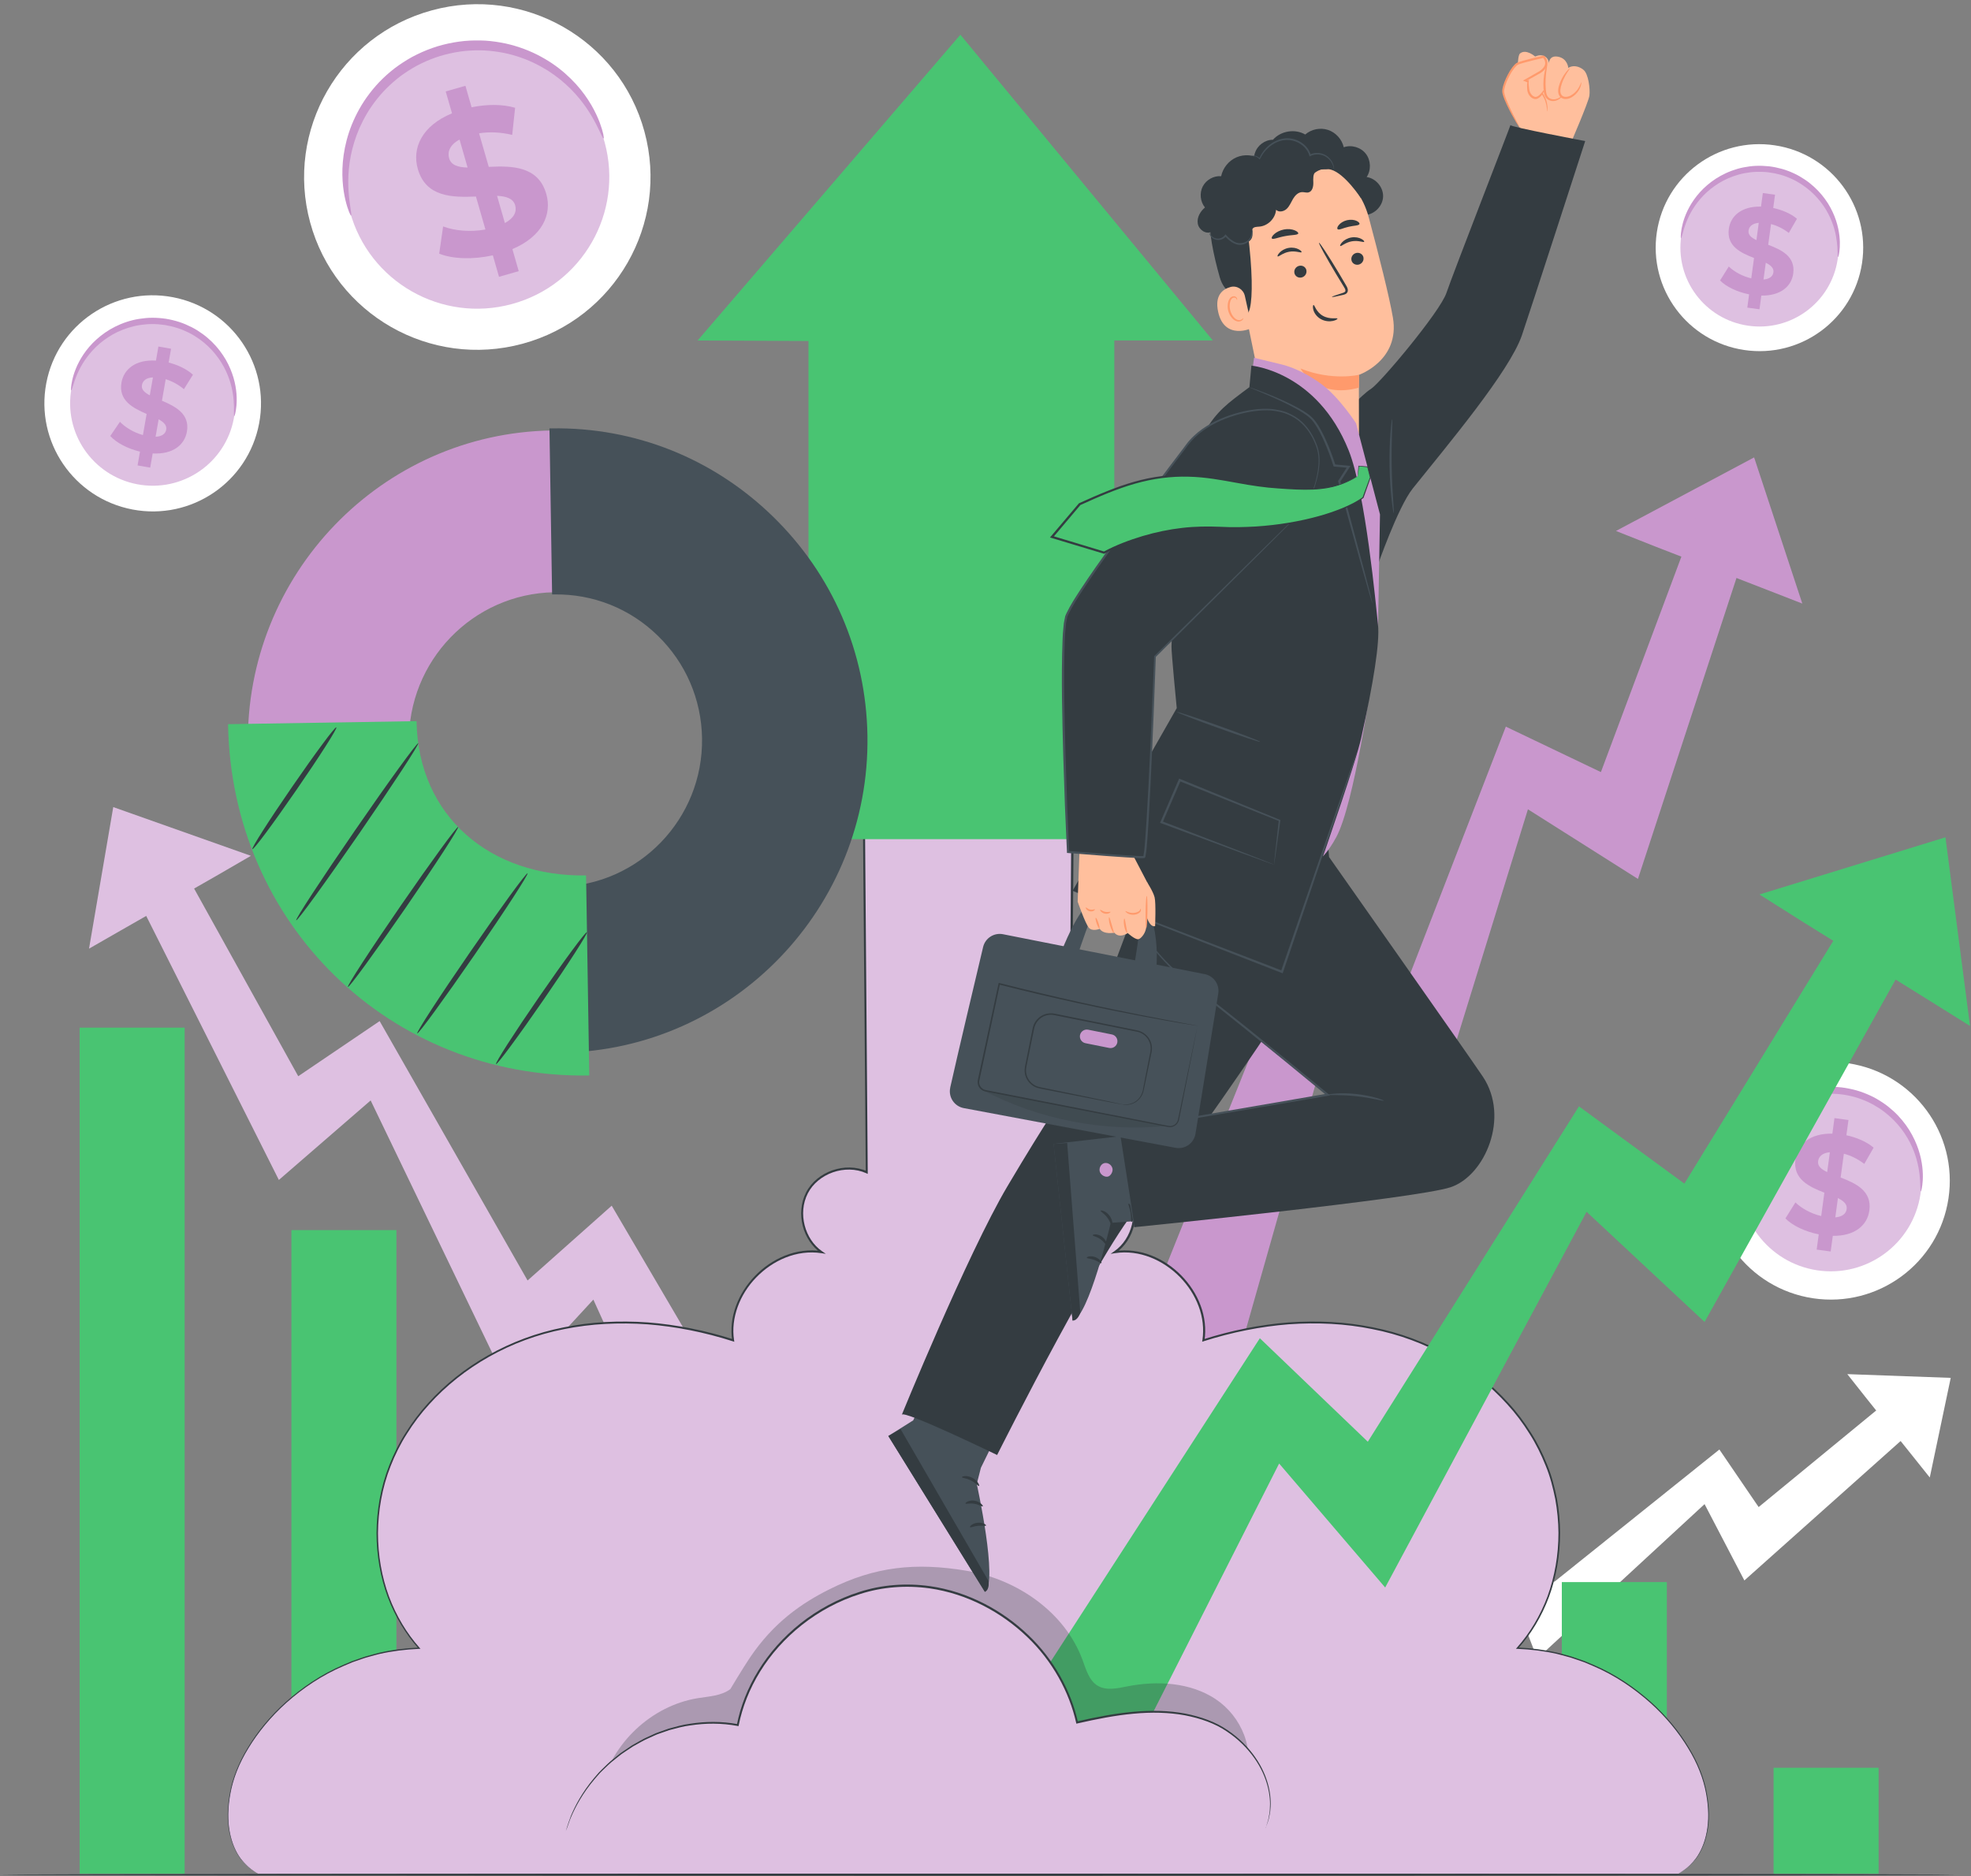 <svg width="438" height="417" viewBox="0 0 438 417" fill="none" xmlns="http://www.w3.org/2000/svg">
<rect x="0" y="0" width="438" height="417" fill="#808080" stroke="none"/>
<g clip-path="url(#clip0_67_2028)">
<path d="M25.168 179.389L55.754 190.222L48.034 194.697L26.662 206.911L19.784 210.856L25.168 179.389Z" fill="#DEC0E1"/>
<path d="M158.347 347.299L177.401 338.661L135.934 267.989L117.24 284.612L84.364 226.958L66.275 239.21L36.842 186.154L26.028 190.714L61.97 262.266L82.367 244.593L113.351 308.936L131.857 288.86L158.347 347.299Z" fill="#DEC0E1"/>
<path d="M432.993 266.381C430.827 280.809 417.355 290.733 402.899 288.567C388.443 286.391 378.48 272.947 380.647 258.519C382.813 244.101 396.286 234.167 410.742 236.334C425.198 238.51 435.16 251.953 432.993 266.381Z" fill="white"/>
<path d="M426.768 265.444C425.113 276.438 414.848 284.007 403.835 282.351C392.823 280.695 385.226 270.44 386.882 259.456C388.537 248.462 398.802 240.894 409.815 242.549C420.827 244.205 428.424 254.461 426.768 265.444Z" fill="#DEC0E1"/>
<path d="M426.853 264.82C426.73 264.811 426.778 263.921 426.683 262.341C426.579 260.771 426.305 258.491 425.302 255.88C424.8 254.584 424.119 253.212 423.201 251.859C422.284 250.515 421.148 249.172 419.767 247.98C419.077 247.374 418.339 246.807 417.534 246.286C416.73 245.766 415.879 245.284 414.98 244.877C414.072 244.47 413.135 244.11 412.142 243.836C411.158 243.562 410.136 243.354 409.086 243.231C408.036 243.117 406.995 243.079 405.973 243.108C404.952 243.145 403.949 243.278 402.974 243.458C402 243.637 401.063 243.912 400.155 244.233C399.256 244.546 398.395 244.933 397.591 245.359C395.964 246.201 394.554 247.242 393.353 248.339C392.151 249.446 391.167 250.619 390.373 251.764C388.783 254.063 387.988 256.22 387.525 257.724C387.071 259.238 386.91 260.109 386.787 260.099C386.692 260.099 386.654 259.191 386.938 257.583C387.232 255.993 387.903 253.675 389.455 251.168C390.231 249.919 391.224 248.633 392.463 247.412C393.712 246.201 395.188 245.057 396.91 244.11C397.771 243.637 398.679 243.202 399.644 242.852C400.609 242.493 401.621 242.19 402.672 241.982C403.722 241.774 404.8 241.622 405.907 241.575C407.014 241.528 408.14 241.575 409.266 241.698C410.392 241.84 411.489 242.067 412.558 242.36C413.627 242.663 414.639 243.06 415.614 243.505C416.588 243.95 417.497 244.489 418.348 245.057C419.209 245.624 419.994 246.258 420.713 246.911C422.17 248.226 423.343 249.692 424.271 251.159C425.188 252.635 425.86 254.12 426.324 255.511C427.251 258.311 427.364 260.714 427.279 262.332C427.184 263.959 426.929 264.82 426.844 264.811L426.853 264.82Z" fill="#C997CD"/>
<path d="M407.288 274.688L406.815 278.169L403.703 277.744L404.166 274.357C401.11 273.751 398.291 272.389 396.759 270.818L398.982 267.261C400.382 268.623 402.501 269.768 404.715 270.288L405.415 265.094C402.075 263.789 398.376 262.114 398.982 257.668C399.426 254.375 402.208 251.868 407.194 251.972L407.657 248.519L410.77 248.945L410.306 252.332C412.615 252.833 414.8 253.76 416.361 255.085L414.289 258.699C412.823 257.583 411.281 256.835 409.748 256.438L409.029 261.726C412.369 263.004 416.011 264.669 415.415 269.049C414.98 272.285 412.236 274.763 407.279 274.688H407.288ZM406.04 260.525L406.636 256.107C404.942 256.258 404.166 257.072 404.024 258.093C403.873 259.181 404.734 259.9 406.04 260.515V260.525ZM410.373 268.746C410.524 267.658 409.701 266.949 408.424 266.296L407.847 270.582C409.445 270.449 410.24 269.74 410.373 268.737V268.746Z" fill="#C997CD"/>
<path d="M413.788 58.471C411.896 71.035 400.164 79.682 387.572 77.79C374.98 75.898 366.304 64.176 368.187 51.621C370.07 39.057 381.811 30.41 394.403 32.302C406.995 34.194 415.671 45.916 413.788 58.471Z" fill="white"/>
<path d="M408.367 57.657C406.929 67.232 397.989 73.826 388.386 72.378C378.793 70.94 372.18 62.009 373.618 52.435C375.056 42.861 384.005 36.266 393.599 37.714C403.192 39.152 409.805 48.083 408.367 57.657Z" fill="#DEC0E1"/>
<path d="M408.443 57.109C408.339 57.099 408.376 56.323 408.301 54.952C408.216 53.589 407.979 51.593 407.099 49.322C406.664 48.197 406.068 46.995 405.273 45.822C404.469 44.649 403.485 43.485 402.284 42.444C401.688 41.924 401.035 41.423 400.335 40.968C399.635 40.514 398.897 40.098 398.102 39.739C397.317 39.389 396.494 39.067 395.633 38.83C394.772 38.594 393.883 38.414 392.974 38.3C392.066 38.197 391.158 38.168 390.269 38.197C389.379 38.225 388.499 38.338 387.657 38.499C386.806 38.66 385.992 38.897 385.207 39.171C384.422 39.445 383.674 39.776 382.974 40.145C381.565 40.883 380.335 41.782 379.275 42.738C378.234 43.703 377.373 44.724 376.683 45.718C375.302 47.714 374.601 49.597 374.204 50.912C373.807 52.227 373.665 52.993 373.561 52.974C373.485 52.974 373.447 52.179 373.693 50.789C373.949 49.407 374.535 47.383 375.888 45.207C376.569 44.119 377.43 43.002 378.509 41.943C379.597 40.893 380.883 39.89 382.388 39.067C383.135 38.66 383.93 38.282 384.772 37.969C385.614 37.657 386.494 37.392 387.402 37.212C388.32 37.033 389.256 36.9 390.221 36.862C391.186 36.825 392.161 36.862 393.145 36.967C394.129 37.09 395.084 37.288 396.011 37.544C396.938 37.809 397.828 38.149 398.67 38.547C399.521 38.934 400.306 39.398 401.054 39.899C401.801 40.391 402.482 40.94 403.116 41.517C404.384 42.662 405.406 43.939 406.219 45.216C407.024 46.503 407.601 47.79 408.007 49.01C408.812 51.451 408.916 53.542 408.84 54.952C408.755 56.371 408.537 57.118 408.462 57.109H408.443Z" fill="#C997CD"/>
<path d="M391.404 65.708L390.997 68.745L388.291 68.376L388.689 65.425C386.03 64.895 383.57 63.712 382.236 62.34L384.176 59.237C385.396 60.42 387.241 61.423 389.171 61.867L389.786 57.345C386.882 56.21 383.655 54.753 384.185 50.874C384.573 48.007 386.995 45.822 391.338 45.916L391.744 42.908L394.45 43.277L394.053 46.229C396.059 46.664 397.96 47.477 399.322 48.622L397.515 51.773C396.238 50.798 394.895 50.145 393.561 49.805L392.936 54.412C395.85 55.519 399.01 56.976 398.499 60.789C398.121 63.608 395.727 65.765 391.404 65.699V65.708ZM390.316 53.372L390.836 49.531C389.36 49.663 388.679 50.373 388.566 51.262C388.433 52.208 389.181 52.832 390.325 53.372H390.316ZM394.091 60.533C394.223 59.587 393.504 58.963 392.397 58.395L391.886 62.132C393.277 62.019 393.968 61.394 394.091 60.524V60.533Z" fill="#C997CD"/>
<path d="M143.21 29.247C148.773 49.71 136.653 70.827 116.142 76.399C95.631 81.972 74.487 69.909 68.924 49.445C63.361 28.982 75.48 7.865 95.991 2.293C116.502 -3.289 137.647 8.783 143.21 29.247Z" fill="white"/>
<path d="M134.373 31.65C138.612 47.241 129.378 63.334 113.749 67.582C98.12 71.829 82.008 62.634 77.769 47.042C73.531 31.441 82.765 15.358 98.394 11.11C114.023 6.862 130.135 16.058 134.373 31.65Z" fill="#DEC0E1"/>
<path d="M134.127 30.77C133.957 30.826 133.503 29.616 132.453 27.572C131.403 25.547 129.7 22.662 126.833 19.786C125.404 18.357 123.692 16.929 121.686 15.661C119.671 14.412 117.382 13.286 114.846 12.501C113.578 12.104 112.254 11.773 110.882 11.564C109.51 11.347 108.101 11.195 106.653 11.186C105.215 11.177 103.739 11.243 102.263 11.46C100.788 11.678 99.312 12 97.845 12.435C96.388 12.889 94.979 13.447 93.635 14.1C92.292 14.743 91.033 15.509 89.841 16.323C88.649 17.137 87.561 18.055 86.549 19C85.527 19.947 84.619 20.959 83.787 22C82.121 24.072 80.854 26.285 79.889 28.442C78.943 30.618 78.318 32.757 77.93 34.743C77.164 38.726 77.363 42.075 77.627 44.346C77.902 46.626 78.205 47.884 78.034 47.932C77.911 47.969 77.325 46.796 76.767 44.497C76.227 42.208 75.764 38.736 76.36 34.488C76.662 32.369 77.23 30.079 78.167 27.733C79.122 25.396 80.409 22.993 82.159 20.732C83.03 19.597 83.985 18.49 85.064 17.458C86.142 16.418 87.306 15.424 88.583 14.535C89.86 13.646 91.213 12.804 92.661 12.104C94.108 11.394 95.622 10.789 97.202 10.297C98.782 9.824 100.381 9.474 101.97 9.256C103.56 9.029 105.149 8.963 106.71 8.991C108.262 9.01 109.785 9.19 111.261 9.455C112.736 9.71 114.156 10.088 115.499 10.543C118.205 11.441 120.627 12.709 122.718 14.109C124.808 15.528 126.559 17.118 127.997 18.698C130.873 21.877 132.424 25.018 133.266 27.222C134.089 29.445 134.269 30.741 134.137 30.779L134.127 30.77Z" fill="#C997CD"/>
<path d="M113.862 55.358L115.272 60.269L110.892 61.527L109.52 56.749C105.102 57.733 100.551 57.572 97.599 56.38L98.47 50.335C101.128 51.328 104.629 51.602 107.874 51.006L105.764 43.684C100.56 43.901 94.657 43.845 92.85 37.572C91.516 32.927 93.739 27.969 100.447 25.188L99.047 20.325L103.427 19.067L104.799 23.845C108.167 23.163 111.611 23.116 114.468 23.958L113.824 29.985C111.223 29.36 108.725 29.265 106.464 29.634L108.612 37.09C113.805 36.834 119.624 36.919 121.393 43.097C122.708 47.657 120.504 52.558 113.862 55.368V55.358ZM103.91 37.241L102.121 31.016C99.945 32.208 99.397 33.75 99.813 35.197C100.258 36.73 101.809 37.184 103.919 37.241H103.91ZM114.487 45.642C114.042 44.109 112.538 43.636 110.456 43.523L112.197 49.578C114.25 48.461 114.884 47.052 114.487 45.642Z" fill="#C997CD"/>
<path d="M57.58 94.138C55.111 107.166 42.519 115.728 29.463 113.249C16.397 110.77 7.816 98.206 10.286 85.169C12.755 72.142 25.347 63.58 38.403 66.058C51.468 68.537 60.049 81.101 57.58 94.138Z" fill="white"/>
<path d="M51.951 93.069C50.068 103.003 40.475 109.521 30.522 107.639C20.57 105.756 14.023 96.172 15.905 86.238C17.788 76.305 27.381 69.786 37.334 71.669C47.287 73.551 53.834 83.135 51.951 93.069Z" fill="#DEC0E1"/>
<path d="M52.055 92.501C51.941 92.483 52.017 91.678 51.989 90.24C51.951 88.812 51.781 86.721 50.958 84.318C50.541 83.126 49.974 81.858 49.188 80.59C48.403 79.332 47.419 78.083 46.208 76.938C45.603 76.371 44.95 75.822 44.24 75.321C43.531 74.819 42.774 74.356 41.96 73.949C41.156 73.551 40.305 73.183 39.415 72.908C38.526 72.624 37.608 72.407 36.662 72.246C35.716 72.104 34.77 72.028 33.843 72.028C32.906 72.028 31.998 72.113 31.099 72.246C30.21 72.378 29.34 72.596 28.517 72.851C27.684 73.107 26.899 73.428 26.142 73.778C24.638 74.488 23.323 75.387 22.187 76.333C21.061 77.298 20.125 78.329 19.368 79.341C17.845 81.376 17.05 83.305 16.577 84.658C16.113 86.011 15.934 86.806 15.82 86.787C15.735 86.778 15.735 85.954 16.047 84.507C16.369 83.069 17.06 80.988 18.554 78.764C19.302 77.657 20.248 76.522 21.421 75.463C22.594 74.412 23.975 73.409 25.574 72.615C26.369 72.218 27.211 71.858 28.1 71.565C28.99 71.271 29.917 71.035 30.882 70.883C31.847 70.732 32.831 70.628 33.834 70.628C34.836 70.628 35.858 70.704 36.88 70.855C37.902 71.025 38.895 71.262 39.851 71.574C40.806 71.886 41.714 72.284 42.585 72.719C43.455 73.154 44.259 73.674 45.016 74.223C45.773 74.772 46.473 75.368 47.107 75.992C48.384 77.241 49.397 78.613 50.191 79.975C50.977 81.347 51.525 82.719 51.904 83.996C52.651 86.57 52.67 88.764 52.538 90.231C52.396 91.707 52.14 92.483 52.055 92.473V92.501Z" fill="#C997CD"/>
<path d="M33.928 100.789L33.379 103.939L30.57 103.448L31.109 100.382C28.356 99.729 25.839 98.395 24.505 96.91L26.653 93.75C27.873 95.037 29.765 96.144 31.762 96.702L32.585 92.009C29.595 90.704 26.293 89.058 26.993 85.037C27.514 82.057 30.125 79.881 34.657 80.146L35.205 77.024L38.015 77.516L37.476 80.581C39.557 81.12 41.506 82.038 42.878 83.287L40.872 86.503C39.586 85.434 38.204 84.706 36.823 84.289L35.991 89.067C38.98 90.344 42.225 91.981 41.535 95.945C41.024 98.868 38.45 101.026 33.938 100.789H33.928ZM33.285 87.875L33.985 83.883C32.433 83.958 31.705 84.668 31.544 85.595C31.374 86.579 32.121 87.26 33.294 87.866L33.285 87.875ZM36.937 95.491C37.107 94.507 36.388 93.835 35.253 93.201L34.572 97.08C36.028 97.014 36.776 96.39 36.937 95.491Z" fill="#C997CD"/>
<path d="M433.495 306.258L410.515 305.426L414.431 310.383L425.33 324.007L428.84 328.397L433.495 306.258Z" fill="white"/>
<path d="M301.952 382.2L291.649 371.538L337.402 335.776L345.387 351.604L382.085 322.181L390.808 334.972L424.034 307.668L429.975 313.496L387.638 351.282L378.793 334.319L341.612 368.643L334.639 350.592L301.952 382.2Z" fill="white"/>
<path d="M389.805 101.669L359.105 118.017L367.998 121.536L392.596 131.073L400.515 134.157L389.805 101.669Z" fill="#C997CD"/>
<path d="M275.358 300.828L253.797 294.707L286.503 213.202L308.953 227.847L334.63 161.508L355.756 171.612L378.509 110.694L390.685 113.807L363.986 195.359L339.54 179.881L316.947 253.004L294.138 234.678L275.358 300.828Z" fill="#C997CD"/>
<path d="M434.64 416.684C434.64 416.817 337.383 416.93 217.439 416.93C97.495 416.93 0.219 416.817 0.219 416.684C0.219 416.552 97.457 416.438 217.439 416.438C337.421 416.438 434.64 416.552 434.64 416.684Z" fill="#343C41"/>
<path d="M252.964 416.457H276.304V378.264H252.964V416.457Z" fill="#49C472"/>
<path d="M347.071 416.448H370.41V351.651H347.071V416.448Z" fill="#49C472"/>
<path d="M394.129 416.457H417.468V392.919H394.129V416.457Z" fill="#49C472"/>
<path d="M300.022 416.457H323.362V360.118H300.022V416.457Z" fill="#49C472"/>
<path d="M205.916 416.448H229.255V346.249H205.916V416.448Z" fill="#49C472"/>
<path d="M158.867 416.448H182.207V326.145H158.867V416.448Z" fill="#49C472"/>
<path d="M111.8 416.448H135.14V303.761H111.8L111.8 416.448Z" fill="#49C472"/>
<path d="M64.751 416.457H88.091L88.091 273.41H64.751L64.751 416.457Z" fill="#49C472"/>
<path d="M17.694 416.457H41.033L41.033 228.415H17.694L17.694 416.457Z" fill="#49C472"/>
<path d="M376.673 391.14C369.247 376.618 353.513 366.741 337.203 366.344C347.099 355.397 349.048 338.463 343.343 324.858C337.638 311.253 325.074 301.112 310.987 296.731C296.9 292.351 281.469 293.382 267.43 297.914C269.057 287.27 258.423 276.655 247.78 278.311C251.942 275.435 253.361 269.238 250.864 264.839C248.376 260.44 242.33 258.472 237.723 260.563L238.347 182.577H191.989L192.614 260.563C188.006 258.472 181.97 260.44 179.473 264.839C176.985 269.238 178.404 275.435 182.557 278.311C171.923 276.655 161.28 287.28 162.907 297.914C148.867 293.382 133.437 292.36 119.35 296.731C105.262 301.102 92.698 311.253 86.994 324.858C81.289 338.463 83.238 355.397 93.134 366.344C76.833 366.731 61.09 376.618 53.663 391.14C49.349 399.579 48.952 412.039 57.334 416.448H372.993C381.375 412.039 380.978 399.57 376.664 391.14H376.673Z" fill="#DEC0E1"/>
<path d="M57.344 416.457C57.344 416.457 56.965 416.24 56.218 415.776C55.489 415.313 54.468 414.461 53.417 413.118C52.396 411.746 51.459 409.778 50.967 407.299C50.456 404.821 50.475 401.85 51.062 398.605C51.639 395.35 52.973 391.85 55.092 388.406C57.183 384.943 59.974 381.471 63.522 378.283C67.069 375.123 71.327 372.162 76.341 370.024C76.965 369.759 77.599 369.494 78.233 369.22C78.886 368.993 79.539 368.766 80.21 368.529C80.863 368.283 81.544 368.084 82.235 367.905C82.925 367.725 83.607 367.507 84.316 367.346C87.136 366.703 90.087 366.325 93.143 366.202L93.039 366.448C90.154 363.231 87.798 359.314 86.152 354.953C84.543 350.582 83.682 345.747 83.673 340.762C83.711 335.776 84.553 330.62 86.502 325.681C87.467 323.212 88.659 320.79 90.125 318.5C91.563 316.192 93.219 313.969 95.102 311.906C102.576 303.6 113.247 297.384 125.291 295.028C131.299 293.798 137.599 293.486 143.948 293.931C150.296 294.423 156.701 295.7 162.992 297.706L162.708 297.952C162.33 295.435 162.623 292.795 163.522 290.336C164.411 287.866 165.868 285.577 167.732 283.637C169.596 281.698 171.876 280.109 174.44 279.087C176.994 278.065 179.842 277.649 182.614 278.084L182.444 278.5C178.423 275.719 176.758 269.721 179.123 265.047C181.507 260.402 187.779 258.141 192.727 260.345L192.396 260.563C192.198 235.728 191.98 209.541 191.762 182.577V182.331H192.008C199.359 182.331 207.24 182.331 215.168 182.331C222.964 182.331 230.703 182.331 238.366 182.331H238.612V182.577C238.395 209.474 238.177 235.577 237.978 260.563L237.647 260.345C242.501 258.179 248.669 260.307 251.157 264.867C253.617 269.456 252.103 275.596 247.931 278.5L247.761 278.084C250.504 277.658 253.314 278.056 255.85 279.049C258.385 280.042 260.656 281.603 262.529 283.514C264.402 285.426 265.888 287.706 266.805 290.184C267.732 292.663 268.054 295.359 267.657 297.952L267.373 297.706C273.655 295.7 280.06 294.423 286.408 293.931C292.756 293.486 299.048 293.789 305.046 295.019C317.08 297.365 327.742 303.571 335.216 311.85C337.108 313.903 338.755 316.126 340.202 318.434C341.668 320.724 342.861 323.146 343.835 325.605C344.847 328.056 345.472 330.61 345.992 333.127C346.446 335.662 346.673 338.188 346.692 340.686C346.692 345.672 345.831 350.506 344.232 354.896C342.596 359.276 340.23 363.203 337.326 366.438L337.222 366.192C340.278 366.315 343.239 366.694 346.058 367.337C346.768 367.498 347.449 367.706 348.14 367.895C348.83 368.075 349.511 368.274 350.164 368.52C350.826 368.747 351.489 368.983 352.142 369.21C352.775 369.485 353.409 369.749 354.043 370.014C359.067 372.153 363.315 375.123 366.863 378.283C370.401 381.471 373.201 384.943 375.283 388.406C377.402 391.85 378.736 395.36 379.303 398.605C379.899 401.85 379.899 404.821 379.389 407.29C378.897 409.769 377.96 411.727 376.938 413.099C375.879 414.442 374.866 415.284 374.138 415.757C373.4 416.211 373.012 416.438 373.012 416.438C373.012 416.438 373.381 416.192 374.109 415.729C374.828 415.256 375.831 414.404 376.863 413.061C377.865 411.689 378.783 409.74 379.256 407.271C379.748 404.811 379.729 401.859 379.133 398.643C378.556 395.407 377.222 391.944 375.103 388.51C373.012 385.066 370.221 381.613 366.692 378.453C363.154 375.312 358.915 372.37 353.92 370.251C353.296 369.986 352.662 369.721 352.028 369.456C351.375 369.229 350.722 369.002 350.06 368.775C349.407 368.529 348.726 368.33 348.045 368.16C347.364 367.98 346.673 367.772 345.973 367.611C343.173 366.977 340.23 366.599 337.193 366.486H336.872L337.08 366.24C339.947 363.032 342.283 359.125 343.901 354.792C345.481 350.44 346.333 345.643 346.323 340.695C346.304 338.217 346.068 335.71 345.614 333.193C345.103 330.695 344.478 328.169 343.466 325.738C342.492 323.297 341.318 320.894 339.861 318.623C338.433 316.334 336.787 314.13 334.913 312.095C327.487 303.884 316.9 297.734 304.942 295.416C298.981 294.196 292.728 293.902 286.417 294.347C280.107 294.839 273.74 296.116 267.486 298.112L267.146 298.226L267.203 297.876C267.581 295.359 267.269 292.748 266.361 290.336C265.462 287.914 264.014 285.69 262.179 283.827C260.344 281.963 258.12 280.44 255.651 279.475C253.191 278.51 250.457 278.122 247.799 278.538L246.805 278.689L247.628 278.112C251.602 275.359 253.059 269.427 250.712 265.085C248.357 260.752 242.406 258.699 237.808 260.771L237.467 260.922V260.553C237.666 235.577 237.874 209.474 238.082 182.568L238.328 182.814C230.665 182.814 222.926 182.814 215.131 182.814C207.193 182.814 199.322 182.814 191.971 182.814L192.216 182.568C192.425 209.531 192.633 235.709 192.831 260.553V260.922L192.5 260.771C187.817 258.661 181.762 260.846 179.511 265.255C177.25 269.683 178.858 275.482 182.68 278.112L183.513 278.689L182.519 278.538C179.832 278.122 177.07 278.519 174.582 279.513C172.093 280.506 169.861 282.057 168.035 283.95C164.373 287.706 162.368 292.975 163.125 297.885L163.181 298.235L162.841 298.122C156.587 296.116 150.22 294.848 143.9 294.357C137.59 293.912 131.317 294.215 125.357 295.426C113.399 297.753 102.793 303.921 95.367 312.152C93.493 314.196 91.847 316.4 90.418 318.69C88.962 320.97 87.779 323.373 86.823 325.814C84.884 330.705 84.042 335.823 83.995 340.762C83.995 345.71 84.846 350.497 86.436 354.839C88.053 359.172 90.39 363.051 93.238 366.249L93.446 366.486H93.124C90.097 366.618 87.164 366.987 84.354 367.621C83.654 367.772 82.973 367.99 82.292 368.17C81.611 368.349 80.929 368.539 80.276 368.784C79.614 369.012 78.962 369.239 78.318 369.466C77.684 369.731 77.06 369.995 76.435 370.26C71.44 372.38 67.202 375.312 63.663 378.453C60.135 381.613 57.344 385.066 55.243 388.501C53.124 391.926 51.781 395.398 51.203 398.633C50.598 401.859 50.579 404.811 51.071 407.271C51.544 409.74 52.462 411.699 53.465 413.07C54.505 414.423 55.508 415.265 56.227 415.748C56.956 416.211 57.325 416.457 57.325 416.457H57.344Z" fill="#343C41"/>
<path d="M155.026 75.68L213.418 7.714L269.521 75.68H247.628V186.513H179.662V75.793L155.026 75.68Z" fill="#49C472"/>
<path d="M432.322 186.106L390.988 198.812L401.025 205.151L428.831 222.445L437.781 228.036L432.322 186.106Z" fill="#49C472"/>
<path d="M245.793 401.216L220.892 388.775L279.965 297.45L303.958 320.449L350.883 245.908L374.308 263.089L416.399 194.432L430.552 201.045L378.793 293.827L352.577 269.342L307.818 352.853L284.251 325.293L245.793 401.216Z" fill="#49C472"/>
<g opacity="0.3">
<path d="M270.173 377.678C264.506 373.922 257.174 373.515 250.504 374.83C248.3 375.265 245.859 375.833 243.929 374.679C242.018 373.534 241.365 371.14 240.599 369.049C236.701 358.34 226.01 350.998 214.762 349.125C203.522 347.252 194.487 348.151 184.298 353.259C178.215 356.306 171.933 360.563 166.597 368.52C165.064 370.8 162.292 375.445 162.292 375.445C160.258 376.949 157.562 377.044 155.064 377.451C144.752 379.125 135.859 387.507 133.569 397.697L276.484 395.379C279.171 389.135 275.84 381.443 270.173 377.687V377.678Z" fill="#343C41"/>
</g>
<path d="M125.736 407.025C130.201 391.207 147.817 380.346 163.957 383.458C167.363 366.24 183.872 352.569 201.422 352.436C218.972 352.304 235.689 365.71 239.36 382.872C249.057 380.639 259.492 378.974 268.745 382.626C278.007 386.277 285.093 397.129 281.261 406.315" fill="#DEC0E1"/>
<path d="M281.271 406.306C281.271 406.306 281.29 406.211 281.347 406.032C281.403 405.842 281.488 405.577 281.593 405.246C281.706 404.906 281.857 404.48 281.933 403.941C282.018 403.411 282.189 402.815 282.189 402.105C282.425 399.352 281.772 395.048 278.745 390.771C277.25 388.652 275.216 386.561 272.614 384.839C270.041 383.07 266.805 381.935 263.276 381.254C259.738 380.61 255.888 380.525 251.876 380.904C247.865 381.273 243.702 382.086 239.407 383.07L239.189 383.117L239.142 382.9C237.609 376.098 233.929 369.22 228.215 363.789C222.548 358.368 214.979 354.243 206.587 353.042C201.365 352.313 196.058 352.72 191.223 354.272C186.379 355.785 181.961 358.207 178.186 361.187C174.411 364.177 171.27 367.715 168.915 371.538C166.549 375.36 164.969 379.437 164.156 383.468L164.118 383.666L163.919 383.628C160.315 382.947 156.757 382.994 153.465 383.496C151.81 383.695 150.239 384.158 148.716 384.556C147.968 384.82 147.231 385.076 146.511 385.322C145.783 385.549 145.111 385.927 144.43 386.211C143.049 386.769 141.838 387.555 140.608 388.207C140.031 388.595 139.463 388.974 138.905 389.343C138.631 389.532 138.356 389.712 138.082 389.901C137.817 390.1 137.571 390.308 137.316 390.506C136.814 390.913 136.322 391.301 135.84 391.689C135.367 392.077 134.95 392.521 134.515 392.919C134.099 393.335 133.664 393.714 133.285 394.12C132.916 394.546 132.557 394.953 132.207 395.36C129.435 398.605 127.883 401.623 126.975 403.704C126.511 404.745 126.284 405.596 126.067 406.145C125.868 406.703 125.745 406.978 125.745 406.978C125.745 406.978 126.057 405.795 126.852 403.657C127.732 401.547 129.255 398.501 132.018 395.208C132.368 394.802 132.727 394.385 133.096 393.96C133.475 393.543 133.91 393.155 134.326 392.739C134.761 392.332 135.177 391.888 135.65 391.49C136.133 391.102 136.625 390.696 137.126 390.289C137.382 390.09 137.628 389.872 137.893 389.674C138.167 389.485 138.441 389.295 138.725 389.106C139.283 388.728 139.851 388.34 140.428 387.952C141.658 387.29 142.879 386.486 144.269 385.918C144.96 385.625 145.632 385.246 146.37 385.01C147.098 384.754 147.845 384.489 148.593 384.224C150.135 383.808 151.715 383.335 153.389 383.127C156.72 382.607 160.324 382.55 163.986 383.231L163.74 383.392C164.544 379.314 166.143 375.18 168.527 371.31C170.901 367.441 174.08 363.855 177.883 360.828C181.696 357.81 186.162 355.35 191.072 353.808C195.963 352.228 201.346 351.812 206.644 352.55C215.149 353.77 222.813 357.952 228.527 363.439C234.298 368.936 238.016 375.908 239.558 382.796L239.293 382.626C243.598 381.642 247.78 380.837 251.829 380.478C255.869 380.109 259.757 380.204 263.333 380.866C266.89 381.566 270.173 382.739 272.775 384.546C275.396 386.306 277.449 388.434 278.943 390.592C281.971 394.934 282.595 399.305 282.312 402.086C282.293 402.796 282.122 403.401 282.018 403.931C281.933 404.461 281.772 404.887 281.64 405.237C281.517 405.568 281.422 405.823 281.356 406.013C281.29 406.183 281.252 406.277 281.252 406.268L281.271 406.306Z" fill="#343C41"/>
<path d="M192.283 163.486C192.888 201.49 162.614 232.899 124.79 233.505C86.965 234.12 55.697 203.694 55.092 165.699C54.486 127.695 84.761 96.286 122.585 95.68C160.409 95.075 191.677 125.491 192.283 163.486ZM90.882 165.122C91.175 183.287 106.123 197.838 124.212 197.544C142.301 197.251 156.776 182.237 156.483 164.063C156.19 145.898 141.242 131.347 123.153 131.641C105.064 131.934 90.589 146.948 90.882 165.122Z" fill="#C997CD"/>
<path d="M192.283 163.486C192.888 201.49 162.614 232.899 124.79 233.505L124.212 197.544C142.301 197.251 156.776 182.237 156.483 164.063C156.19 145.898 141.242 131.347 123.153 131.641L122.576 95.68C160.4 95.075 191.668 125.491 192.273 163.486H192.283Z" fill="#465159"/>
<path d="M124.316 233.997L123.73 197.09H124.203C142.027 196.797 156.294 181.991 156.01 164.082C155.868 155.425 152.377 147.327 146.161 141.281C139.955 135.236 131.8 132 123.162 132.123H122.689L122.103 95.216H122.576C141.005 94.914 158.451 101.858 171.724 114.772C184.998 127.686 192.462 144.98 192.765 163.486C193.38 201.745 162.888 233.372 124.799 233.987H124.326L124.316 233.997ZM124.685 198.017L125.244 233.041C162.585 232.18 192.406 201.092 191.8 163.504C191.507 145.255 184.137 128.187 171.053 115.453C158.073 102.832 141.043 95.992 123.058 96.153L123.616 131.177C132.292 131.167 140.542 134.498 146.814 140.6C153.21 146.816 156.805 155.151 156.947 164.063C157.24 182.331 142.803 197.469 124.685 198.017Z" fill="#465159"/>
<path d="M130.948 239.049C86.691 239.758 51.393 205.416 50.683 160.96L92.566 160.288C92.907 181.546 109.085 194.924 130.239 194.583L130.948 239.049Z" fill="#49C472"/>
<path d="M74.742 161.679C75.007 161.858 71.052 168.074 65.896 175.539C60.749 183.013 56.36 188.926 56.085 188.736C55.82 188.557 59.775 182.35 64.931 174.867C70.078 167.393 74.468 161.48 74.733 161.669L74.742 161.679Z" fill="#343C41"/>
<path d="M92.945 165.188C93.209 165.368 87.353 174.328 79.87 185.198C72.377 196.068 66.095 204.734 65.83 204.545C65.565 204.366 71.421 195.406 78.914 184.536C86.398 173.665 92.689 165.009 92.954 165.188H92.945Z" fill="#343C41"/>
<path d="M101.809 183.807C102.074 183.987 96.805 192.104 90.04 201.925C83.266 211.754 77.571 219.56 77.306 219.38C77.041 219.2 82.311 211.083 89.085 201.262C95.849 191.442 101.554 183.627 101.819 183.807H101.809Z" fill="#343C41"/>
<path d="M117.23 194.11C117.495 194.29 112.226 202.407 105.461 212.227C98.687 222.057 92.992 229.862 92.727 229.683C92.462 229.503 97.732 221.386 104.506 211.565C111.27 201.745 116.975 193.93 117.24 194.11H117.23Z" fill="#343C41"/>
<path d="M130.438 207.185C130.703 207.365 126.398 214.082 120.816 222.18C115.234 230.279 110.494 236.693 110.229 236.513C109.964 236.333 114.269 229.616 119.851 221.518C125.433 213.419 130.163 207.005 130.438 207.194V207.185Z" fill="#343C41"/>
<path d="M348.868 32.264C348.868 32.264 353.002 22.747 353.201 21.252C353.4 19.767 352.984 16.456 351.914 15.547C350.845 14.639 349.464 14.459 348.509 15.084C348.509 15.084 348.357 13.002 346.247 12.605C344.138 12.208 344.194 14.166 344.194 14.166C344.194 14.166 344.289 12.719 342.756 12.331C342.009 12.141 341.148 12.567 341.148 12.567C341.148 12.567 339.133 10.77 337.78 11.886C336.437 13.002 337.988 30.344 337.988 30.344L348.868 32.255V32.264Z" fill="#FFBF9D"/>
<path d="M337.714 28.367C337.714 28.367 334.024 22.009 334.043 20.278C334.062 18.546 336.134 14.62 337.288 14.128C338.442 13.636 343.002 12.605 343.002 12.605C343.002 12.605 344.866 14.355 342.113 16.087L338.934 17.875C338.934 17.875 344.005 19.568 343.844 24.753" fill="#FFBF9D"/>
<path d="M343.835 24.753C343.75 24.753 343.863 23.835 343.362 22.359C343.088 21.64 342.624 20.798 341.877 20.022C341.129 19.256 340.089 18.537 338.859 18.073L338.442 17.912L338.83 17.695C339.833 17.118 340.912 16.503 342.056 15.85C342.586 15.519 343.088 15.055 343.296 14.488C343.504 13.92 343.286 13.239 342.842 12.794L343.059 12.851C342.274 13.04 341.46 13.229 340.618 13.428C339.966 13.589 339.332 13.75 338.698 13.929C338.386 14.015 338.073 14.109 337.78 14.204C337.629 14.251 337.477 14.308 337.354 14.365C337.241 14.421 337.137 14.507 337.023 14.601C336.172 15.434 335.576 16.541 335.084 17.562C334.847 18.083 334.63 18.603 334.469 19.114C334.327 19.625 334.185 20.145 334.27 20.599C334.469 21.564 334.876 22.463 335.216 23.258C335.935 24.857 336.598 26.115 337.042 26.995C337.487 27.875 337.733 28.357 337.704 28.376C337.676 28.395 337.373 27.941 336.872 27.089C336.37 26.238 335.67 24.999 334.904 23.409C334.535 22.605 334.109 21.735 333.873 20.675C333.769 20.098 333.911 19.54 334.062 19C334.213 18.461 334.431 17.922 334.677 17.383C335.188 16.314 335.746 15.207 336.702 14.251C336.825 14.138 336.967 14.024 337.146 13.939C337.307 13.863 337.458 13.806 337.619 13.759C337.932 13.655 338.244 13.56 338.565 13.466C339.199 13.286 339.843 13.125 340.495 12.955C341.337 12.756 342.16 12.558 342.946 12.378L343.078 12.35L343.173 12.444C343.74 13.012 344.024 13.882 343.75 14.649C343.466 15.396 342.879 15.878 342.302 16.247C341.148 16.891 340.051 17.496 339.038 18.064L339.001 17.685C340.316 18.206 341.366 18.972 342.132 19.795C342.898 20.628 343.353 21.517 343.608 22.283C343.712 22.671 343.816 23.012 343.835 23.324C343.882 23.636 343.911 23.892 343.892 24.109C343.892 24.535 343.873 24.762 343.844 24.762L343.835 24.753Z" fill="#FF9A6C"/>
<path d="M343.816 14.261C343.305 16.105 343.116 18.035 343.267 19.937C343.315 20.58 343.428 21.271 343.882 21.744C344.308 22.189 344.98 22.35 345.595 22.236C346.21 22.122 346.739 21.773 347.175 21.328" fill="#FFBF9D"/>
<path d="M347.175 21.328C347.175 21.328 346.872 21.981 345.812 22.359C345.292 22.529 344.545 22.539 343.911 22.075C343.248 21.583 343.069 20.694 343.021 19.918C342.756 16.701 343.712 14.204 343.816 14.261C343.967 14.289 343.258 16.777 343.513 19.88C343.561 20.647 343.721 21.356 344.194 21.725C344.658 22.094 345.273 22.141 345.727 22.028C346.664 21.782 347.118 21.252 347.175 21.328Z" fill="#FF9A6C"/>
<path d="M339.748 17.685C339.426 18.509 339.54 18.878 339.597 19.757C339.644 20.647 340.183 21.564 341.044 21.773C341.763 21.943 342.69 20.987 343.116 19.984" fill="#FFBF9D"/>
<path d="M343.116 19.984C343.173 20.003 343.088 20.457 342.671 21.053C342.454 21.347 342.17 21.687 341.687 21.914C341.46 22.028 341.091 22.066 340.817 21.952C340.543 21.867 340.287 21.697 340.079 21.479C339.653 21.053 339.455 20.505 339.388 20.013C339.351 19.511 339.341 19.142 339.351 18.764C339.398 18.017 339.701 17.648 339.738 17.666C339.814 17.695 339.653 18.111 339.701 18.764C339.748 19.171 339.795 19.568 339.843 19.947C339.918 20.353 340.107 20.798 340.429 21.129C340.59 21.29 340.779 21.422 340.978 21.489C341.177 21.564 341.318 21.555 341.517 21.489C341.877 21.347 342.179 21.063 342.397 20.826C342.851 20.334 343.04 19.947 343.107 19.975L343.116 19.984Z" fill="#FF9A6C"/>
<path d="M348.849 15.197C347.818 16.323 347.052 17.695 346.645 19.171C346.437 19.947 346.361 20.893 346.957 21.432C347.581 22 348.584 21.791 349.303 21.347C350.382 20.675 351.167 19.53 351.404 18.282" fill="#FFBF9D"/>
<path d="M351.394 18.272C351.441 18.272 351.46 19.085 350.789 20.155C350.448 20.675 349.937 21.243 349.199 21.659C348.821 21.858 348.386 22.009 347.894 22.009C347.411 22.018 346.844 21.791 346.55 21.318C346.248 20.845 346.229 20.316 346.276 19.861C346.323 19.398 346.456 18.982 346.588 18.603C346.862 17.837 347.203 17.184 347.544 16.664C348.225 15.632 348.821 15.159 348.859 15.197C348.915 15.254 348.414 15.812 347.846 16.843C347.563 17.364 347.26 17.998 347.023 18.745C346.91 19.114 346.796 19.511 346.758 19.909C346.721 20.306 346.758 20.732 346.967 21.044C347.392 21.716 348.367 21.583 349.001 21.252C349.663 20.912 350.174 20.41 350.514 19.947C351.214 19.01 351.328 18.244 351.413 18.262L351.394 18.272Z" fill="#FF9A6C"/>
<path d="M297.496 93.22C297.496 93.22 302.624 87.686 304.648 86.446C306.673 85.207 320.013 69.303 321.422 65.122C322.832 60.94 335.916 27.345 335.651 27.799C335.424 28.177 352.265 31.356 352.265 31.356C352.265 31.356 339.729 70.098 338.196 74.535C335.434 82.567 321.744 98.831 313.939 108.585C310.618 112.738 306.02 126.04 306.02 126.04L297.496 93.23V93.22Z" fill="#343C41"/>
<path d="M309.729 114.081C309.663 114.081 309.454 112.937 309.246 111.044C309.029 109.162 308.83 106.541 308.783 103.646C308.735 100.751 308.84 98.121 308.991 96.229C309.142 94.337 309.313 93.173 309.369 93.182C309.445 93.182 309.398 94.356 309.332 96.248C309.275 98.14 309.218 100.751 309.265 103.637C309.313 106.522 309.454 109.133 309.587 111.016C309.71 112.908 309.795 114.072 309.729 114.081Z" fill="#465159"/>
<path d="M225.187 311.547L217.978 326.239L217.06 329.834C217.06 329.834 221.867 351.67 218.867 353.817L197.41 319.182L202.936 315.7L209.804 301.017L225.187 311.547Z" fill="#465159"/>
<path d="M197.401 319.182L200.116 317.621L219.672 351.405C219.672 351.405 219.993 353.345 218.858 353.808L197.401 319.172V319.182Z" fill="#343C41"/>
<path d="M217.571 330.289C217.411 330.383 216.815 329.579 215.783 329.068C214.762 328.529 213.806 328.529 213.768 328.34C213.702 328.16 214.818 327.819 216.058 328.463C217.297 329.097 217.742 330.232 217.571 330.289Z" fill="#343C41"/>
<path d="M218.394 334.811C218.262 334.943 217.534 334.385 216.502 334.234C215.471 334.054 214.648 334.357 214.553 334.186C214.43 334.044 215.291 333.344 216.578 333.562C217.865 333.77 218.546 334.716 218.394 334.82V334.811Z" fill="#343C41"/>
<path d="M215.556 339.437C215.424 339.305 216.077 338.567 217.231 338.463C218.376 338.34 219.218 338.926 219.123 339.078C219.047 339.257 218.262 339.03 217.325 339.144C216.379 339.229 215.679 339.598 215.556 339.437Z" fill="#343C41"/>
<path d="M298.688 203.457C297.979 205.132 261.782 260.544 254.355 266.703C246.928 272.862 221.583 323.401 221.583 323.401C221.583 323.401 200.873 313.354 200.41 314.451C199.946 315.549 214.932 278.775 223.872 263.675C232.813 248.576 236.985 242.739 236.985 242.739L254.771 195.321C254.771 195.321 255.14 179.701 257.43 173.618C259.719 167.544 266.408 162.265 266.408 162.265L298.688 203.467V203.457Z" fill="#343C41"/>
<path d="M266.077 270.421L246.834 271.802C246.834 271.802 241.886 292.9 238.357 293.515L234.128 254.252L264.014 250.799L266.077 270.411V270.421Z" fill="#465159"/>
<path d="M247.136 259.484C246.862 258.746 245.992 258.311 245.282 258.566C244.572 258.822 244.156 259.739 244.421 260.487C244.686 261.234 245.708 261.783 246.389 261.452C247.061 261.111 247.505 260.004 247.07 259.352" fill="#C997CD"/>
<path d="M234.118 254.262L237.146 254.035L240.069 291.755C240.069 291.755 239.539 293.581 238.347 293.515L234.118 254.252V254.262Z" fill="#343C41"/>
<path d="M247.089 272.417C246.909 272.426 246.72 271.48 246.039 270.6C245.377 269.702 244.535 269.304 244.591 269.115C244.61 268.935 245.727 269.106 246.54 270.184C247.363 271.253 247.269 272.436 247.098 272.417H247.089Z" fill="#343C41"/>
<path d="M245.916 276.712C245.746 276.778 245.348 275.984 244.506 275.416C243.683 274.82 242.832 274.754 242.822 274.555C242.775 274.375 243.825 274.129 244.856 274.858C245.888 275.577 246.086 276.693 245.916 276.712Z" fill="#343C41"/>
<path d="M241.498 279.56C241.441 279.39 242.321 279.021 243.371 279.408C244.421 279.787 244.913 280.648 244.771 280.742C244.629 280.865 244.033 280.345 243.172 280.042C242.311 279.721 241.545 279.749 241.507 279.56H241.498Z" fill="#343C41"/>
<path d="M251.441 271.584C251.271 271.518 251.422 270.619 251.233 269.541C251.063 268.462 250.627 267.658 250.779 267.535C250.902 267.412 251.659 268.16 251.867 269.427C252.075 270.695 251.602 271.66 251.441 271.584Z" fill="#343C41"/>
<path d="M249.227 188.935C249.227 188.935 249.17 207.393 257.553 213.637C265.935 219.872 294.998 243.325 294.998 243.325L248.593 251.253L252.056 272.767C252.056 272.767 314.696 266.447 322.359 263.883C330.022 261.319 335.538 248.349 329.54 239.333C326.522 234.801 295.339 190.477 295.339 190.477L294.402 178.575L255.093 181.064L249.208 188.926L249.227 188.935Z" fill="#343C41"/>
<path d="M252.065 272.776C252.065 272.776 252.028 272.653 251.98 272.398C251.933 272.124 251.857 271.755 251.772 271.282C251.602 270.269 251.346 268.841 251.034 267.005C250.41 263.259 249.52 257.895 248.423 251.282L248.395 251.102L248.574 251.073C259.729 249.153 274.62 246.58 290.94 243.77C292.321 243.533 293.683 243.297 294.961 243.079L294.847 243.514C288.31 238.112 282.084 233.032 276.427 228.453C273.579 226.182 270.883 224.035 268.366 222.019C265.84 220.023 263.418 218.235 261.413 216.352C257.382 212.615 254.743 209.02 253.144 206.428C252.34 205.132 251.81 204.072 251.469 203.353C251.299 202.994 251.186 202.71 251.11 202.521C251.034 202.331 251.006 202.227 251.015 202.227C251.025 202.227 251.072 202.322 251.157 202.502C251.252 202.682 251.375 202.956 251.564 203.315C251.933 204.025 252.491 205.056 253.305 206.333C254.942 208.878 257.609 212.426 261.64 216.106C263.645 217.951 266.067 219.711 268.612 221.707C271.157 223.694 273.863 225.832 276.711 228.112C282.397 232.663 288.631 237.734 295.169 243.136L295.585 243.476L295.055 243.571C293.778 243.789 292.406 244.025 291.034 244.262C274.705 247.034 259.804 249.55 248.65 251.442L248.801 251.234C249.833 257.847 250.675 263.221 251.252 266.977C251.526 268.822 251.744 270.26 251.895 271.272C251.961 271.745 252.009 272.114 252.047 272.389C252.075 272.644 252.094 272.776 252.084 272.776H252.065Z" fill="#465159"/>
<path d="M307.525 244.659C307.477 244.801 304.771 244.006 301.318 243.647C297.875 243.268 295.055 243.486 295.046 243.334C295.046 243.268 295.736 243.136 296.891 243.06C298.035 242.984 299.634 242.975 301.375 243.164C303.125 243.353 304.677 243.694 305.784 244.006C306.891 244.328 307.543 244.602 307.525 244.659Z" fill="#465159"/>
<path d="M278.868 34.034C279.388 32.321 281.101 31.053 282.879 31.063C284.611 29.086 287.78 28.565 290.051 29.899C291.413 28.707 293.409 28.31 295.121 28.878C296.834 29.445 298.206 30.959 298.612 32.728C300.334 32.123 302.416 32.737 303.532 34.194C304.648 35.651 304.724 37.827 303.702 39.351C305.746 39.634 307.421 41.621 307.354 43.693C307.288 45.765 305.49 47.638 303.428 47.78L280.514 38.764C279.038 37.761 278.329 35.737 278.858 34.024L278.868 34.034Z" fill="#343C41"/>
<path d="M304.147 48.253C301.744 39.199 292.822 33.504 283.655 35.169L282.747 35.33C273.031 37.695 271.583 47.354 274.223 57.061L281.744 93.561L299.814 104.289L301.99 96.323L301.971 83.324C301.971 83.324 311.148 80.136 309.54 70.618C308.764 66.021 306.399 56.683 304.157 48.263L304.147 48.253Z" fill="#FFBF9D"/>
<path d="M302.037 83.296C302.037 83.296 296.077 84.753 289 81.905C289 81.905 292.699 88.736 301.962 86.172L302.028 83.305L302.037 83.296Z" fill="#FF9A6C"/>
<path d="M302.983 57.203C303.135 57.913 302.671 58.632 301.933 58.811C301.195 58.982 300.476 58.556 300.325 57.837C300.174 57.127 300.637 56.408 301.375 56.229C302.113 56.058 302.832 56.484 302.993 57.203H302.983Z" fill="#343C41"/>
<path d="M303.154 53.74C303.021 53.949 301.857 53.371 300.41 53.636C298.953 53.882 298.026 54.828 297.837 54.677C297.742 54.611 297.856 54.261 298.262 53.835C298.66 53.409 299.379 52.946 300.278 52.785C301.186 52.624 301.999 52.823 302.501 53.088C303.012 53.352 303.22 53.646 303.154 53.74Z" fill="#343C41"/>
<path d="M290.306 60.06C290.457 60.77 289.994 61.489 289.256 61.669C288.518 61.848 287.799 61.413 287.647 60.694C287.496 59.985 287.96 59.266 288.698 59.086C289.435 58.906 290.155 59.341 290.315 60.06H290.306Z" fill="#343C41"/>
<path d="M289.237 56.058C289.104 56.267 287.941 55.689 286.493 55.954C285.046 56.2 284.109 57.146 283.92 56.995C283.825 56.929 283.939 56.579 284.346 56.153C284.743 55.727 285.462 55.264 286.361 55.103C287.269 54.942 288.083 55.141 288.584 55.406C289.095 55.67 289.303 55.964 289.237 56.058Z" fill="#343C41"/>
<path d="M295.982 66.002C295.963 65.916 296.834 65.595 298.262 65.15C298.622 65.046 298.963 64.904 298.981 64.639C299.019 64.355 298.792 63.977 298.537 63.58C298.026 62.738 297.487 61.858 296.928 60.94C294.677 57.175 292.964 54.053 293.116 53.968C293.267 53.882 295.216 56.853 297.477 60.618C298.026 61.546 298.546 62.435 299.048 63.286C299.265 63.684 299.596 64.119 299.502 64.715C299.454 65.008 299.218 65.264 298.991 65.368C298.764 65.481 298.556 65.529 298.376 65.566C296.919 65.916 296.011 66.087 295.992 66.002H295.982Z" fill="#343C41"/>
<path d="M291.895 67.79C292.132 67.733 292.416 69.313 293.967 70.193C295.519 71.073 297.165 70.59 297.212 70.817C297.25 70.912 296.891 71.196 296.19 71.338C295.5 71.489 294.44 71.451 293.494 70.912C292.548 70.373 292.028 69.512 291.857 68.878C291.678 68.225 291.782 67.799 291.895 67.79Z" fill="#343C41"/>
<path d="M288.499 51.886C288.395 52.293 287.08 52.179 285.566 52.482C284.043 52.747 282.841 53.334 282.624 52.984C282.52 52.813 282.718 52.425 283.191 52.009C283.664 51.593 284.431 51.177 285.339 51.006C286.247 50.836 287.099 50.95 287.666 51.177C288.243 51.404 288.546 51.697 288.499 51.896V51.886Z" fill="#343C41"/>
<path d="M302.103 49.795C301.943 50.183 300.864 50.117 299.682 50.41C298.489 50.666 297.562 51.214 297.241 50.931C297.099 50.789 297.165 50.42 297.524 50.004C297.875 49.578 298.527 49.133 299.341 48.944C300.155 48.755 300.94 48.859 301.441 49.086C301.943 49.313 302.17 49.606 302.103 49.795Z" fill="#343C41"/>
<path d="M302.444 44.072C302.444 44.072 298.877 38.575 295.774 37.705C292.018 36.654 291.224 40.732 287.77 40.401C284.317 40.07 280.722 39.057 277.827 42.227C274.658 45.699 276.739 47.345 277.278 51.602C279.454 68.849 277.231 74.251 274.894 66.361C274.639 65.5 272.075 65.235 271.044 61.584C269.7 56.834 268.451 51.006 268.896 47.383C269.275 44.327 270.552 42.038 273.087 39.303C277.089 34.989 283.447 33.759 287.846 33.409C292.245 33.059 301.498 36.55 302.454 44.072H302.444Z" fill="#343C41"/>
<path d="M276.635 65.775C276.313 64.318 274.847 63.391 273.418 63.797C271.687 64.289 269.909 65.652 270.694 69.284C272.075 75.737 278.234 73.022 278.206 72.832C278.187 72.709 277.241 68.471 276.635 65.775Z" fill="#FFBF9D"/>
<path d="M276.285 70.713C276.285 70.713 276.19 70.817 276.02 70.94C275.85 71.063 275.547 71.195 275.188 71.139C274.459 71.035 273.655 70.079 273.371 68.915C273.229 68.329 273.229 67.742 273.343 67.241C273.437 66.73 273.674 66.333 273.995 66.2C274.317 66.049 274.601 66.2 274.724 66.371C274.847 66.531 274.837 66.673 274.875 66.673C274.894 66.683 274.989 66.531 274.875 66.276C274.819 66.153 274.714 66.02 274.535 65.926C274.355 65.831 274.109 65.822 273.882 65.897C273.39 66.039 273.049 66.588 272.926 67.146C272.784 67.714 272.766 68.376 272.926 69.029C273.248 70.325 274.166 71.394 275.159 71.47C275.632 71.489 275.982 71.271 276.143 71.082C276.304 70.883 276.313 70.732 276.285 70.722V70.713Z" fill="#FF9A6C"/>
<path d="M273.286 53.39C274.232 53.816 275.225 54.242 276.247 54.166C277.278 54.081 278.329 53.286 278.31 52.255C278.31 51.791 278.101 51.281 278.329 50.883C278.603 50.401 279.275 50.42 279.833 50.372C281.744 50.23 283.428 48.546 283.57 46.626C284.175 47.26 285.292 47.023 285.926 46.427C286.569 45.822 286.891 44.97 287.335 44.213C287.78 43.456 288.47 42.728 289.35 42.7C289.842 42.681 290.334 42.889 290.807 42.756C291.64 42.529 291.876 41.451 291.848 40.58C291.82 39.71 291.744 38.707 292.378 38.111C292.964 37.562 293.873 37.657 294.677 37.629C295.481 37.6 296.455 37.231 296.512 36.427C296.541 36.001 296.295 35.614 296.011 35.301C294.715 33.892 292.397 33.58 290.788 34.601C289.767 32.567 287.468 31.262 285.216 31.432C282.964 31.602 280.883 33.229 280.183 35.386C278.593 34.393 276.512 34.223 274.79 34.961C273.068 35.699 271.753 37.316 271.365 39.161C269.719 39.029 268.045 39.965 267.278 41.441C266.521 42.917 266.72 44.838 267.77 46.115C266.73 46.995 265.944 48.329 266.171 49.682C266.389 51.035 267.941 52.132 269.161 51.545C268.83 52.69 269.511 54.034 270.627 54.431C271.744 54.828 273.116 54.232 273.579 53.135" fill="#343C41"/>
<path d="M268.698 51.631C268.698 51.631 268.679 52.198 269.322 52.804C269.644 53.088 270.145 53.353 270.76 53.343C271.356 53.343 272.047 53.059 272.501 52.473H272.217C272.633 52.984 273.163 53.476 273.797 53.863C274.204 54.109 274.648 54.308 275.102 54.384C275.557 54.478 276.039 54.403 276.427 54.27C277.231 54.034 277.865 53.457 278.092 52.861C278.338 52.265 278.357 51.754 278.366 51.413C278.366 51.072 278.348 50.883 278.319 50.883C278.291 50.883 278.272 51.072 278.215 51.404C278.158 51.735 278.102 52.227 277.846 52.747C277.401 53.788 275.5 54.63 273.986 53.542C273.39 53.182 272.889 52.719 272.482 52.246L272.33 52.075L272.198 52.255C271.829 52.757 271.252 53.012 270.732 53.04C270.211 53.069 269.757 52.87 269.454 52.633C268.83 52.132 268.735 51.602 268.679 51.631H268.698Z" fill="#465159"/>
<path d="M278.196 34.582C278.196 34.582 278.376 34.601 278.679 34.667C278.981 34.743 279.445 34.913 279.833 35.339L279.937 35.453L280.003 35.32C280.457 34.393 281.28 33.163 282.662 32.208C283.352 31.735 284.175 31.347 285.102 31.186C286.02 31.016 287.032 31.11 287.979 31.479C288.717 31.763 289.369 32.208 289.89 32.737C290.401 33.277 290.769 33.911 290.959 34.563L291.015 34.762L291.205 34.677C292.122 34.232 293.144 34.242 293.948 34.516C294.762 34.791 295.339 35.33 295.699 35.831C296.427 36.881 296.389 37.704 296.446 37.685C296.465 37.685 296.484 37.496 296.427 37.137C296.37 36.787 296.228 36.266 295.869 35.708C295.509 35.159 294.904 34.554 294.033 34.232C293.173 33.911 292.066 33.873 291.044 34.355L291.29 34.469C291.101 33.75 290.703 33.059 290.155 32.473C289.596 31.895 288.896 31.422 288.111 31.12C287.099 30.722 286.011 30.628 285.036 30.826C284.052 31.016 283.182 31.432 282.472 31.933C281.044 32.955 280.24 34.261 279.814 35.226L279.984 35.197C279.53 34.743 279.019 34.601 278.698 34.554C278.366 34.516 278.187 34.554 278.187 34.573L278.196 34.582Z" fill="#465159"/>
<path d="M288.981 192.294C289.89 192.379 292.955 193.457 296.947 186.078C300.94 178.698 304.771 151.366 304.771 151.366L288.981 192.294Z" fill="#C997CD"/>
<path d="M306.209 140.78L306.664 114.337L301.347 94.091C301.347 94.091 297.619 88.272 293.57 85.311C288.745 81.792 284.762 80.997 284.762 80.997L278.679 79.521L278.026 84.573L295.698 104.857L306.209 140.78Z" fill="#C997CD"/>
<path d="M278.101 81.271C278.101 81.271 292.652 82.52 299.7 100.098C303.485 109.54 305.784 134.876 306.219 138.821C306.664 142.776 305.188 151.849 302.482 164.072C301.952 166.447 300.06 172.7 294.866 187.838C289.312 204.034 284.885 215.993 284.885 215.993L238.357 197.989L261.498 157.393C261.498 157.393 260.277 144.895 260.334 143.694C260.779 134.403 258.972 129.162 262.046 111.29C262.964 105.964 264.809 100.836 267.581 96.163C270.504 91.234 272.68 89.767 277.647 86.049L278.092 81.252L278.101 81.271Z" fill="#343C41"/>
<path d="M283.116 192.18L284.336 182.36L262.16 173.363L258.111 182.738L283.116 192.18Z" fill="#343C41"/>
<path d="M283.116 192.18C283.116 192.18 282.936 192.095 282.614 191.962C282.245 191.82 281.782 191.631 281.195 191.395C279.918 190.893 278.158 190.203 275.963 189.351C271.498 187.629 265.31 185.255 258.196 182.521L258.338 182.842C259.426 180.326 260.58 177.658 261.782 174.895C261.99 174.413 262.198 173.93 262.397 173.467L262.065 173.599C270.788 177.1 278.612 180.25 284.279 182.521L284.175 182.341C283.844 185.33 283.579 187.752 283.381 189.493C283.295 190.316 283.229 190.969 283.172 191.47C283.125 191.925 283.106 192.171 283.116 192.189C283.116 192.208 283.163 191.981 283.229 191.556C283.305 191.073 283.39 190.43 283.513 189.635C283.759 187.875 284.1 185.425 284.516 182.398L284.535 182.265L284.412 182.218C278.754 179.9 270.959 176.712 262.255 173.145L262.028 173.05L261.933 173.277C261.734 173.741 261.526 174.223 261.318 174.706C260.126 177.468 258.972 180.146 257.893 182.653L257.789 182.89L258.026 182.975C265.244 185.643 271.517 187.97 276.058 189.654C278.243 190.449 280.003 191.092 281.271 191.546C281.838 191.745 282.293 191.906 282.652 192.038C282.964 192.142 283.125 192.199 283.116 192.18Z" fill="#465159"/>
<path d="M301.498 167.364C301.498 167.364 301.489 167.45 301.441 167.62C301.384 167.809 301.309 168.055 301.214 168.358C300.997 169.039 300.694 169.976 300.306 171.168C299.483 173.637 298.31 177.147 296.872 181.461C293.92 190.174 289.852 202.142 285.367 215.368C285.282 215.614 285.197 215.86 285.121 216.087L285.036 216.333L284.8 216.239C271.942 211.234 260.334 206.712 251.895 203.429C247.732 201.783 244.345 200.449 241.971 199.503C240.826 199.039 239.937 198.68 239.284 198.415C239 198.292 238.773 198.197 238.593 198.121C238.442 198.055 238.357 198.017 238.366 198.008C238.366 198.008 238.451 198.027 238.612 198.074C238.801 198.14 239.028 198.225 239.322 198.32C239.975 198.566 240.883 198.897 242.037 199.323C244.431 200.231 247.827 201.518 252.018 203.098C260.467 206.343 272.094 210.818 284.97 215.766L284.648 215.917C284.724 215.69 284.809 215.444 284.894 215.198C289.435 201.991 293.541 190.032 296.531 181.338C298.035 177.043 299.256 173.552 300.117 171.092C300.542 169.909 300.874 168.982 301.11 168.31C301.224 168.017 301.309 167.781 301.384 167.591C301.451 167.431 301.489 167.345 301.489 167.355L301.498 167.364Z" fill="#465159"/>
<path d="M233.106 219.209C233.106 219.209 238.612 201.291 243.286 200.08C247.959 198.869 254.156 198.67 255.254 201.716C256.351 204.763 257.24 209.219 257.051 213.722C256.862 218.226 255.206 224.839 255.206 224.839L250.429 223.363C250.429 223.363 254.166 205.17 253.201 202.19C252.236 199.209 244.298 199.938 242.851 203.022C241.403 206.116 236.805 220.345 236.805 220.345L233.115 219.209H233.106Z" fill="#465159"/>
<path d="M211.157 241.745C212.832 234.243 216.748 217.743 218.47 210.487C218.943 208.509 220.892 207.261 222.888 207.648L267.723 216.523C269.719 216.92 271.053 218.831 270.722 220.846L265.661 252.01C265.32 254.11 263.314 255.511 261.233 255.123L214.166 246.296C212.065 245.898 210.703 243.836 211.166 241.755L211.157 241.745Z" fill="#465159"/>
<path d="M266.105 228.008C266.105 228.008 266.096 228.122 266.048 228.339C266.001 228.576 265.944 228.907 265.859 229.342C265.689 230.241 265.434 231.537 265.102 233.212C264.431 236.598 263.466 241.49 262.274 247.516C262.198 247.895 262.122 248.273 262.047 248.661C261.99 249.049 261.838 249.475 261.555 249.796C261.28 250.118 260.892 250.364 260.467 250.468C260.041 250.591 259.577 250.496 259.18 250.411C257.534 250.09 255.821 249.758 254.052 249.418C250.504 248.727 246.72 247.999 242.737 247.223C238.754 246.447 234.563 245.634 230.23 244.792C228.063 244.366 225.859 243.94 223.617 243.505C222.5 243.287 221.365 243.07 220.23 242.843L219.378 242.672C219.104 242.616 218.801 242.587 218.499 242.445C217.921 242.19 217.467 241.66 217.316 241.036C217.25 240.771 217.231 240.496 217.269 240.222C217.316 239.948 217.373 239.721 217.42 239.475C217.524 238.983 217.628 238.5 217.732 238.008C217.94 237.034 218.149 236.069 218.357 235.104C218.763 233.183 219.17 231.282 219.577 229.418C220.381 225.681 221.148 222.076 221.895 218.623L221.933 218.462L222.094 218.5C234.837 221.755 245.859 224.091 253.683 225.633C257.591 226.4 260.703 226.977 262.841 227.374C263.901 227.573 264.724 227.724 265.292 227.828C265.556 227.876 265.765 227.923 265.916 227.951C266.058 227.98 266.124 227.999 266.115 227.999C266.115 227.999 266.039 227.999 265.888 227.97C265.727 227.942 265.519 227.913 265.254 227.876C264.686 227.781 263.872 227.649 262.813 227.488C260.675 227.128 257.553 226.58 253.636 225.842C245.802 224.356 234.762 222.067 222.009 218.831L222.207 218.708C221.469 222.161 220.703 225.775 219.908 229.503C219.511 231.367 219.104 233.268 218.697 235.189C218.489 236.154 218.281 237.119 218.073 238.093C217.969 238.576 217.865 239.068 217.761 239.56C217.657 240.061 217.515 240.515 217.647 240.969C217.77 241.49 218.158 241.934 218.64 242.152C218.877 242.265 219.151 242.294 219.445 242.36L220.296 242.53C221.431 242.748 222.557 242.975 223.683 243.193C225.925 243.628 228.13 244.063 230.296 244.489C234.629 245.34 238.811 246.154 242.803 246.939C246.786 247.724 250.571 248.462 254.118 249.162C255.888 249.512 257.6 249.844 259.246 250.175C259.662 250.269 260.041 250.345 260.419 250.241C260.798 250.156 261.129 249.938 261.375 249.654C261.63 249.361 261.753 249.02 261.82 248.633C261.895 248.245 261.98 247.866 262.056 247.497C263.295 241.509 264.308 236.655 265.008 233.287C265.358 231.613 265.632 230.307 265.821 229.399C265.916 228.964 265.992 228.623 266.039 228.387C266.086 228.159 266.124 228.036 266.124 228.036L266.105 228.008Z" fill="#343C41"/>
<path d="M249.398 245.454C249.398 245.454 249.672 245.501 250.202 245.501C250.722 245.482 251.526 245.359 252.349 244.801C253.182 244.252 253.92 243.183 254.071 241.745C254.346 240.335 254.658 238.737 255.008 236.967C255.178 236.078 255.367 235.151 255.557 234.186C255.802 233.24 255.765 232.209 255.282 231.291C254.819 230.373 253.939 229.635 252.889 229.361C251.801 229.124 250.646 228.907 249.483 228.67C244.8 227.734 239.662 226.702 234.26 225.624C232.964 225.359 231.573 225.823 230.722 226.797C230.287 227.27 229.993 227.857 229.842 228.472C229.71 229.115 229.577 229.758 229.445 230.392C229.189 231.669 228.934 232.918 228.688 234.139C228.565 234.754 228.442 235.359 228.319 235.955C228.205 236.551 228.045 237.157 228.007 237.715C227.94 238.86 228.432 239.985 229.246 240.714C229.643 241.083 230.126 241.357 230.627 241.518C231.129 241.669 231.677 241.755 232.188 241.868C234.27 242.294 236.2 242.691 237.969 243.051C241.488 243.779 244.336 244.375 246.342 244.791C247.307 245 248.073 245.16 248.612 245.283C248.858 245.34 249.047 245.387 249.199 245.416C249.331 245.444 249.398 245.473 249.398 245.473C249.398 245.473 249.331 245.473 249.189 245.454C249.038 245.425 248.839 245.397 248.593 245.35C248.045 245.246 247.288 245.104 246.313 244.924C244.308 244.536 241.45 243.978 237.922 243.287C236.152 242.937 234.213 242.559 232.132 242.142C231.611 242.029 231.091 241.963 230.533 241.802C229.993 241.632 229.473 241.338 229.047 240.941C228.168 240.165 227.628 238.954 227.704 237.705C227.742 237.071 227.903 236.504 228.016 235.898C228.139 235.302 228.253 234.697 228.376 234.082C228.622 232.861 228.868 231.603 229.123 230.335C229.256 229.701 229.388 229.058 229.52 228.405C229.681 227.734 229.993 227.09 230.476 226.579C231.403 225.52 232.926 225.018 234.336 225.302C239.729 226.39 244.875 227.431 249.549 228.377C250.722 228.623 251.848 228.831 252.974 229.087C254.109 229.389 255.055 230.193 255.547 231.177C256.058 232.152 256.086 233.306 255.821 234.252C255.623 235.217 255.434 236.144 255.254 237.024C254.885 238.784 254.563 240.383 254.27 241.792C254.194 242.142 254.128 242.483 254.033 242.814C253.92 243.136 253.787 243.439 253.617 243.703C253.286 244.233 252.86 244.64 252.434 244.924C251.564 245.492 250.741 245.586 250.211 245.586C249.672 245.567 249.407 245.473 249.407 245.473L249.398 245.454Z" fill="#343C41"/>
<g opacity="0.3">
<path d="M218.328 242.275C230.845 248.86 245.329 251.679 259.407 250.25L218.328 242.275Z" fill="#343C41"/>
</g>
<path d="M246.493 232.928L241.204 231.868C240.372 231.698 239.842 230.894 240.003 230.07C240.173 229.238 240.977 228.708 241.8 228.869L247.089 229.929C247.922 230.099 248.451 230.903 248.29 231.726C248.12 232.559 247.316 233.088 246.493 232.928Z" fill="#C997CD"/>
<path d="M254.894 196.059C254.894 196.059 256.257 198.159 256.578 199.436C256.9 200.714 256.692 205.841 256.692 205.841C256.692 205.841 255.585 206.4 254.686 203.419C253.787 200.439 253.674 199.039 253.674 199.039L254.885 196.059H254.894Z" fill="#FFBF9D"/>
<path d="M254.752 205.567L254.97 196.191L251.356 189.266L239.889 189.049L239.483 200.411C239.483 200.411 241.167 205.283 241.971 206.21C242.775 207.128 244.383 206.447 244.383 206.447C245.254 207.8 247.628 207.308 247.628 207.308C248.801 208.699 250.608 207.393 250.608 207.393C250.608 207.393 252.198 208.85 252.936 208.755C253.191 208.727 253.456 208.528 253.702 208.263C254.383 207.544 254.743 206.579 254.762 205.586L254.752 205.567Z" fill="#FFBF9D"/>
<path d="M243.494 203.997C243.607 203.959 243.872 204.46 244.09 205.113C244.317 205.766 244.402 206.333 244.298 206.362C244.194 206.4 243.92 205.898 243.702 205.245C243.475 204.593 243.39 204.025 243.494 203.997Z" fill="#FF9A6C"/>
<path d="M246.474 203.864C246.588 203.845 246.786 204.649 247.07 205.605C247.354 206.57 247.619 207.336 247.515 207.393C247.411 207.44 246.966 206.721 246.673 205.728C246.379 204.734 246.361 203.883 246.474 203.864Z" fill="#FF9A6C"/>
<path d="M249.861 204.167C249.975 204.167 250.069 204.876 250.23 205.747C250.391 206.608 250.561 207.308 250.448 207.355C250.344 207.393 249.984 206.731 249.823 205.823C249.653 204.914 249.748 204.167 249.861 204.167Z" fill="#FF9A6C"/>
<path d="M254.828 199.134C254.941 199.134 255.017 200.733 254.989 202.701C254.96 204.668 254.847 206.258 254.733 206.258C254.62 206.258 254.544 204.659 254.573 202.691C254.601 200.723 254.714 199.134 254.828 199.134Z" fill="#FF9A6C"/>
<path d="M243.333 202.114C243.333 202.114 243.295 202.294 243.087 202.417C242.888 202.54 242.548 202.634 242.179 202.559C241.81 202.483 241.536 202.256 241.403 202.067C241.271 201.868 241.252 201.717 241.299 201.698C241.394 201.641 241.715 202.048 242.264 202.161C242.803 202.284 243.267 202.038 243.333 202.133V202.114Z" fill="#FF9A6C"/>
<path d="M246.796 202.682C246.796 202.682 246.729 202.861 246.493 202.965C246.266 203.079 245.906 203.145 245.519 203.069C245.131 202.994 244.828 202.786 244.658 202.596C244.487 202.407 244.449 202.246 244.487 202.218C244.582 202.152 244.97 202.549 245.594 202.663C246.219 202.805 246.72 202.587 246.786 202.682H246.796Z" fill="#FF9A6C"/>
<path d="M253.418 201.991C253.456 201.944 253.683 202.246 253.418 202.644C253.153 203.003 252.633 203.259 252.018 203.315C251.403 203.372 250.854 203.183 250.523 202.975C250.192 202.757 250.06 202.54 250.098 202.511C250.164 202.417 250.911 203.013 251.98 202.909C252.491 202.861 252.974 202.663 253.191 202.464C253.418 202.246 253.371 202.019 253.418 202V201.991Z" fill="#FF9A6C"/>
<path d="M289.123 113.807C284.62 118.499 256.654 145.955 256.654 145.955C256.654 145.955 255.027 190.316 254.222 190.515C253.409 190.714 237.335 189.389 237.335 189.389C237.335 189.389 235.083 142.36 236.957 136.995C238.83 131.631 262.756 100.269 263.267 99.616C263.787 98.963 266.531 94.166 275.68 91.811C286.399 89.058 290.892 94.195 292.699 99.474C294.251 104.015 291.29 111.073 289.852 112.974C289.625 113.277 289.388 113.561 289.123 113.826V113.807Z" fill="#343C41"/>
<path d="M289.123 113.807C289.123 113.807 289.256 113.627 289.53 113.287C289.823 112.965 290.183 112.416 290.58 111.659C291.337 110.146 292.359 107.79 292.86 104.592C293.087 103.003 293.173 101.158 292.52 99.304C291.857 97.468 290.826 95.529 289.142 93.987C288.31 93.211 287.288 92.587 286.181 92.104C285.065 91.612 283.816 91.385 282.539 91.243C279.946 91.054 277.203 91.517 274.44 92.331C271.687 93.164 268.877 94.431 266.446 96.418C265.216 97.412 264.185 98.603 263.239 99.975C262.245 101.29 261.233 102.624 260.202 103.987C256.105 109.446 251.744 115.302 247.278 121.536C245.046 124.659 242.775 127.866 240.571 131.224C239.483 132.908 238.357 134.611 237.486 136.418C237.392 136.645 237.259 136.872 237.184 137.099L237.032 137.828C236.909 138.31 236.862 138.821 236.824 139.332L236.682 140.874L236.616 142.435C236.313 150.77 236.559 159.427 236.796 168.282C237.004 175.472 237.278 182.521 237.59 189.361L237.363 189.134C240.277 189.361 243.153 189.588 246.001 189.815C247.42 189.919 248.83 190.014 250.239 190.108C250.94 190.146 251.64 190.193 252.33 190.231L253.371 190.278H253.882H254.099C254.099 190.297 254.251 190.241 254.081 190.316C254.033 190.383 254.081 190.288 254.081 190.288C254.336 189.001 254.402 187.582 254.525 186.239C254.62 184.876 254.705 183.533 254.8 182.189C254.951 179.512 255.093 176.882 255.235 174.299C255.755 163.968 256.143 154.432 256.474 145.926V145.851L256.531 145.794C266.531 135.945 274.667 127.932 280.306 122.369C283.125 119.606 285.32 117.459 286.824 115.992C287.562 115.273 288.139 114.725 288.537 114.337C288.925 113.968 289.133 113.788 289.133 113.788C289.133 113.788 288.953 113.996 288.575 114.375C288.187 114.772 287.628 115.33 286.909 116.068C285.424 117.553 283.248 119.729 280.467 122.52C274.847 128.112 266.749 136.163 256.796 146.068L256.853 145.945C256.55 154.441 256.181 163.987 255.679 174.318C255.538 176.901 255.405 179.531 255.254 182.218C255.169 183.561 255.074 184.905 254.989 186.267C254.866 187.639 254.819 188.982 254.535 190.411C254.497 190.487 254.535 190.487 254.431 190.619C254.355 190.704 254.251 190.733 254.251 190.723H254.175L253.872 190.742H253.343L252.292 190.685C251.592 190.647 250.892 190.6 250.192 190.562C248.792 190.468 247.373 190.364 245.954 190.269C243.106 190.051 240.23 189.824 237.316 189.597L237.098 189.578V189.361C236.767 182.521 236.493 175.472 236.285 168.282C236.048 159.427 235.812 150.77 236.115 142.407L236.19 140.846L236.332 139.285C236.37 138.765 236.427 138.244 236.559 137.724L236.72 136.948C236.805 136.702 236.928 136.466 237.032 136.229C237.94 134.346 239.066 132.653 240.164 130.959C242.378 127.601 244.658 124.384 246.9 121.262C251.384 115.027 255.746 109.181 259.861 103.731C260.892 102.369 261.914 101.035 262.907 99.72C263.399 99.086 263.863 98.376 264.421 97.78C264.97 97.165 265.566 96.626 266.181 96.106C268.679 94.081 271.536 92.814 274.317 91.972C277.108 91.148 279.899 90.694 282.548 90.902C283.854 91.063 285.14 91.29 286.285 91.811C287.43 92.312 288.47 92.955 289.322 93.76C291.044 95.359 292.085 97.336 292.737 99.2C293.39 101.111 293.286 102.993 293.05 104.592C292.51 107.818 291.46 110.165 290.675 111.678C290.268 112.435 289.89 112.974 289.577 113.287C289.284 113.618 289.133 113.779 289.133 113.779L289.123 113.807Z" fill="#465159"/>
<path d="M304.98 134.119C304.98 134.119 304.894 133.94 304.79 133.59C304.667 133.192 304.516 132.681 304.327 132.047C303.929 130.638 303.371 128.698 302.69 126.314C301.328 121.385 299.464 114.63 297.373 107.033L297.345 106.929L297.401 106.834C297.931 106.021 298.48 105.15 299.048 104.28L299.473 103.618L299.653 103.996C298.584 103.892 297.524 103.798 296.522 103.703L296.361 103.684L296.313 103.533C295.727 101.716 295.084 99.966 294.365 98.329C293.655 96.692 292.879 95.15 291.933 93.854C290.997 92.568 289.615 91.792 288.395 91.054C287.146 90.344 285.944 89.748 284.847 89.228C282.643 88.187 280.826 87.44 279.577 86.919C278.991 86.674 278.518 86.475 278.139 86.323C277.808 86.181 277.647 86.106 277.647 86.096C277.647 86.078 277.837 86.134 278.168 86.238C278.508 86.352 279 86.522 279.634 86.759C280.902 87.232 282.737 87.941 284.97 88.935C286.086 89.445 287.297 90.023 288.575 90.723C289.814 91.451 291.243 92.218 292.274 93.589C293.277 94.933 294.062 96.494 294.79 98.14C295.519 99.796 296.181 101.546 296.777 103.391L296.569 103.22C297.581 103.315 298.631 103.41 299.7 103.514L300.107 103.552L299.89 103.892L299.464 104.554C298.896 105.434 298.338 106.295 297.818 107.109L297.846 106.91C299.88 114.517 301.687 121.29 303.012 126.229C303.636 128.632 304.138 130.59 304.507 132.01C304.658 132.653 304.79 133.173 304.885 133.58C304.97 133.94 304.998 134.129 304.989 134.129L304.98 134.119Z" fill="#465159"/>
<path d="M301.716 105.85C296.228 109.086 291.772 109.067 282.614 108.291C276.266 107.752 270.703 105.936 264.336 105.737C255.159 105.453 248.281 108.253 239.918 112.047L233.759 119.332L245.329 122.833C245.329 122.833 256.427 116.522 270.665 117.298C284.894 118.074 298.177 114.204 302.889 110.609L304.507 106.115L303.892 103.779L301.943 103.599L301.716 105.86V105.85Z" fill="#49C472"/>
<path d="M301.716 105.85C301.716 105.85 301.716 105.642 301.744 105.264C301.772 104.866 301.82 104.308 301.876 103.58V103.523H301.943C302.491 103.57 303.144 103.618 303.892 103.684H303.948L303.967 103.741C304.156 104.422 304.365 105.207 304.601 106.077V106.106V106.134C304.138 107.449 303.608 108.954 303.012 110.638V110.675L302.964 110.694C301.716 111.659 300.174 112.445 298.48 113.164C296.777 113.883 294.913 114.545 292.879 115.103C288.83 116.238 284.185 117.08 279.085 117.43C276.54 117.582 273.882 117.667 271.138 117.525C268.414 117.411 265.604 117.44 262.728 117.79C259.861 118.121 256.938 118.727 254.033 119.597C251.138 120.467 248.205 121.565 245.443 123.041L245.348 123.088L245.254 123.06C243.097 122.407 240.798 121.716 238.48 121.016C236.871 120.524 235.263 120.042 233.683 119.569L233.324 119.464L233.57 119.181C235.67 116.702 237.723 114.271 239.738 111.896L239.776 111.858L239.823 111.839C243.948 109.975 247.997 108.216 252.084 107.071C256.162 105.907 260.24 105.415 264.09 105.538C267.95 105.633 271.526 106.342 274.838 106.957C278.149 107.601 281.224 108.074 284.062 108.263C286.891 108.49 289.445 108.66 291.678 108.585C293.91 108.528 295.803 108.206 297.297 107.752C298.792 107.307 299.88 106.778 300.618 106.428C300.959 106.248 301.233 106.106 301.432 106.002C301.621 105.907 301.716 105.86 301.725 105.86C301.725 105.86 301.64 105.917 301.47 106.03C301.29 106.134 301.025 106.305 300.656 106.503C299.928 106.882 298.849 107.44 297.345 107.913C295.85 108.395 293.929 108.745 291.687 108.821C289.435 108.916 286.872 108.774 284.043 108.566C281.205 108.395 278.092 107.932 274.781 107.317C271.469 106.721 267.903 106.03 264.09 105.954C260.277 105.85 256.257 106.352 252.226 107.506C248.186 108.651 244.156 110.401 240.041 112.274L240.126 112.208C238.12 114.583 236.067 117.014 233.967 119.502L233.853 119.105C235.433 119.587 237.042 120.07 238.65 120.552C240.968 121.253 243.267 121.953 245.424 122.605L245.235 122.624C248.064 121.12 250.996 120.023 253.929 119.143C256.862 118.272 259.804 117.667 262.699 117.336C265.594 116.995 268.451 116.976 271.186 117.09C273.91 117.241 276.55 117.166 279.085 117.024C284.147 116.692 288.783 115.879 292.813 114.781C294.838 114.242 296.692 113.589 298.385 112.899C300.069 112.189 301.602 111.432 302.832 110.505L302.785 110.562C303.4 108.887 303.948 107.383 304.431 106.077V106.134C304.204 105.264 304.005 104.479 303.835 103.788L303.901 103.845C303.154 103.769 302.501 103.703 301.952 103.646L302.018 103.589C301.933 104.318 301.867 104.876 301.82 105.283C301.772 105.661 301.735 105.841 301.735 105.841L301.716 105.85Z" fill="#343C41"/>
<path d="M280.041 164.886C279.994 165.018 275.812 163.637 270.713 161.801C265.604 159.976 261.498 158.386 261.545 158.254C261.592 158.121 265.765 159.502 270.883 161.338C275.992 163.164 280.098 164.753 280.05 164.886H280.041Z" fill="#465159"/>
</g>
<defs>
<clipPath id="clip0_67_2028">
<rect width="437.561" height="416" fill="white" transform="translate(0.219 0.93)"/>
</clipPath>
</defs>
</svg>
